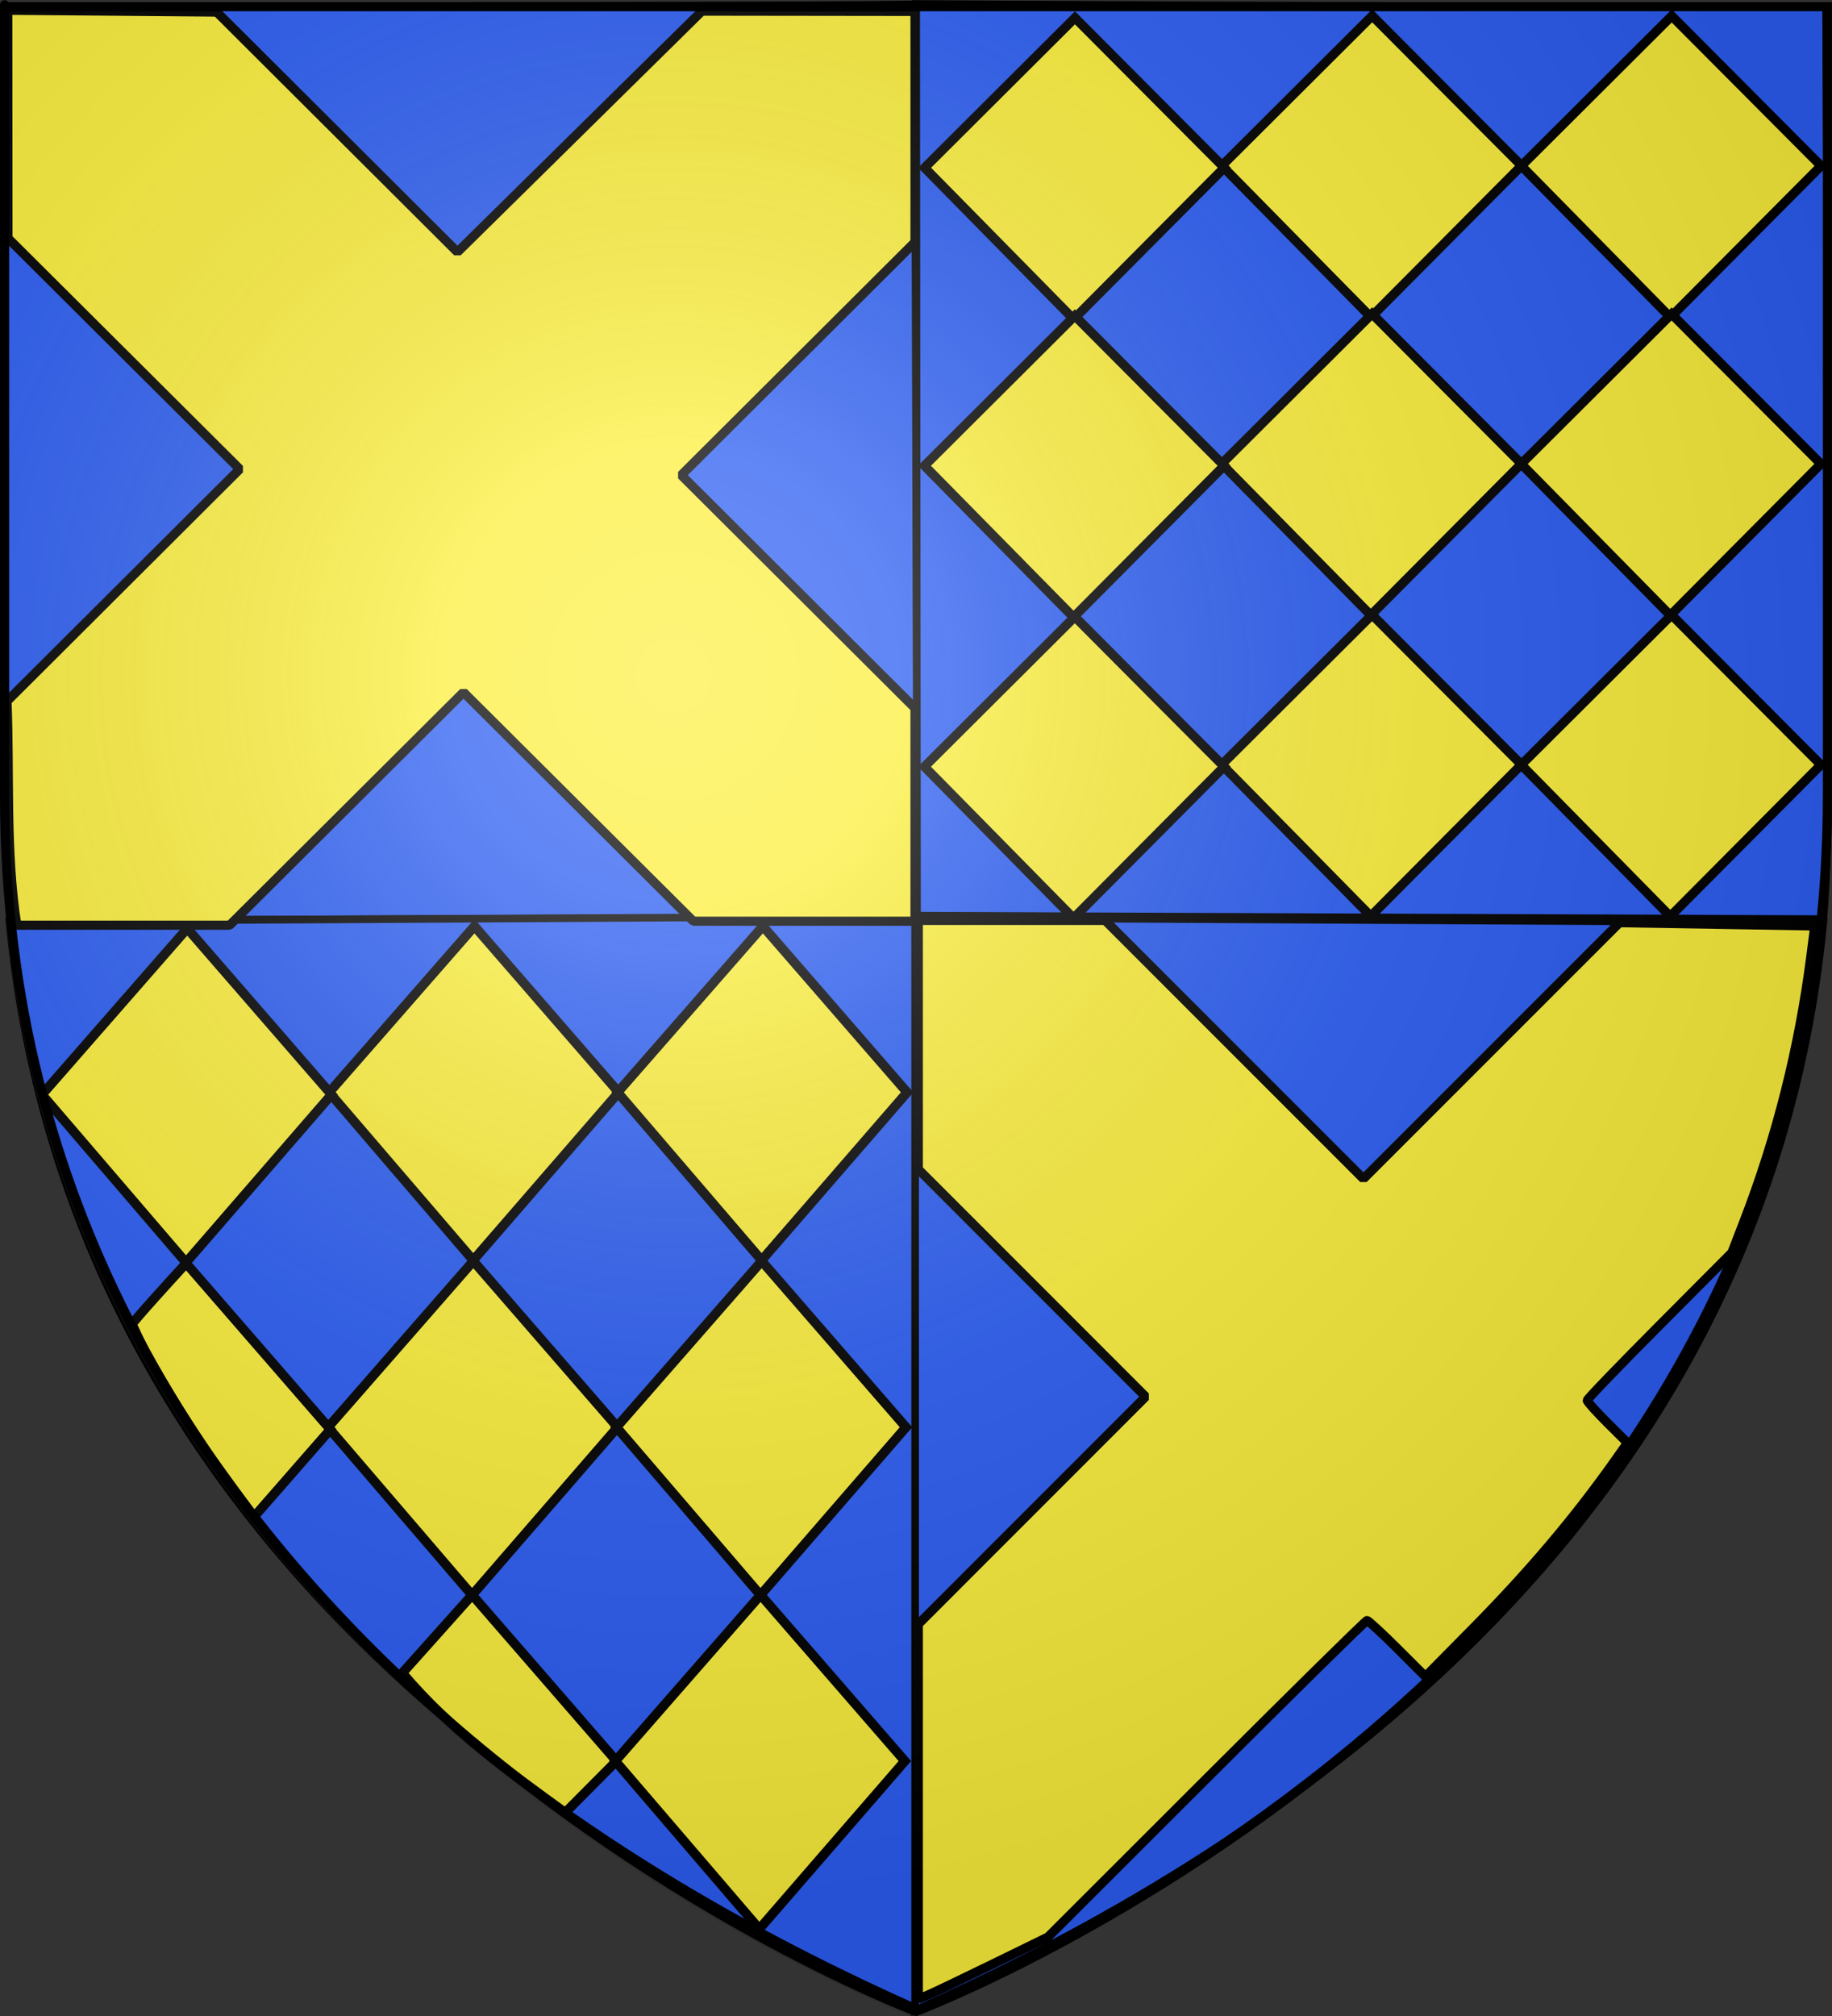 <?xml version="1.0" encoding="UTF-8" standalone="no"?>
<!-- Created with Inkscape (http://www.inkscape.org/) -->
<svg
   xmlns:dc="http://purl.org/dc/elements/1.1/"
   xmlns:cc="http://creativecommons.org/ns#"
   xmlns:rdf="http://www.w3.org/1999/02/22-rdf-syntax-ns#"
   xmlns:svg="http://www.w3.org/2000/svg"
   xmlns="http://www.w3.org/2000/svg"
   xmlns:xlink="http://www.w3.org/1999/xlink"
   xmlns:sodipodi="http://sodipodi.sourceforge.net/DTD/sodipodi-0.dtd"
   xmlns:inkscape="http://www.inkscape.org/namespaces/inkscape"
   version="1.0"
   width="600"
   height="660"
   id="svg2"
   sodipodi:version="0.32"
   inkscape:version="0.46"
   sodipodi:docname="Blason Guainville.svg"
   inkscape:output_extension="org.inkscape.output.svg.inkscape">
  <rect width="100%" height="100%" fill="#333333" stroke="none"/>
  <sodipodi:namedview
     inkscape:window-height="712"
     inkscape:window-width="1024"
     inkscape:pageshadow="2"
     inkscape:pageopacity="0.0"
     guidetolerance="10.0"
     gridtolerance="10.0"
     objecttolerance="10.0"
     borderopacity="1.0"
     bordercolor="#666666"
     pagecolor="#ffffff"
     id="base"
     showgrid="false"
     inkscape:zoom="0.5563524"
     inkscape:cx="377.25617"
     inkscape:cy="330.07542"
     inkscape:window-x="-4"
     inkscape:window-y="-4"
     inkscape:current-layer="layer5"
     showguides="true"
     inkscape:guide-bbox="true" />
  <desc
     id="desc4">Flag of Canton of Valais (Wallis)</desc>
  <defs
     id="defs6">
    <inkscape:perspective
       sodipodi:type="inkscape:persp3d"
       inkscape:vp_x="0 : 330 : 1"
       inkscape:vp_y="0 : 1000 : 0"
       inkscape:vp_z="600 : 330 : 1"
       inkscape:persp3d-origin="300 : 220 : 1"
       id="perspective81" />
    <linearGradient
       id="linearGradient2893">
      <stop
         id="stop2895"
         style="stop-color:#ffffff;stop-opacity:0.314"
         offset="0" />
      <stop
         id="stop2897"
         style="stop-color:#ffffff;stop-opacity:0.251"
         offset="0.19" />
      <stop
         id="stop2901"
         style="stop-color:#6b6b6b;stop-opacity:0.125"
         offset="0.6" />
      <stop
         id="stop2899"
         style="stop-color:#000000;stop-opacity:0.125"
         offset="1" />
    </linearGradient>
    <linearGradient
       id="linearGradient2885">
      <stop
         id="stop2887"
         style="stop-color:#ffffff;stop-opacity:1"
         offset="0" />
      <stop
         id="stop2891"
         style="stop-color:#ffffff;stop-opacity:1"
         offset="0.229" />
      <stop
         id="stop2889"
         style="stop-color:#000000;stop-opacity:1"
         offset="1" />
    </linearGradient>
    <linearGradient
       id="linearGradient2955">
      <stop
         id="stop2867"
         style="stop-color:#fd0000;stop-opacity:1"
         offset="0" />
      <stop
         id="stop2873"
         style="stop-color:#e77275;stop-opacity:0.659"
         offset="0.5" />
      <stop
         id="stop2959"
         style="stop-color:#000000;stop-opacity:0.323"
         offset="1" />
    </linearGradient>
    <radialGradient
       cx="225.524"
       cy="218.901"
       r="300"
       fx="225.524"
       fy="218.901"
       id="radialGradient2961"
       xlink:href="#linearGradient2955"
       gradientUnits="userSpaceOnUse"
       gradientTransform="matrix(-4.167939e-4,2.183,-1.884,-3.599562e-4,615.597,-289.121)" />
    <polygon
       points="0,-1 0.588,0.809 -0.951,-0.309 0.951,-0.309 -0.588,0.809 0,-1 "
       transform="scale(53,53)"
       id="star" />
    <clipPath
       id="clip">
      <path
         d="M 0,-200 L 0,600 L 300,600 L 300,-200 L 0,-200 z"
         id="path10" />
    </clipPath>
    <radialGradient
       cx="225.524"
       cy="218.901"
       r="300"
       fx="225.524"
       fy="218.901"
       id="radialGradient1911"
       xlink:href="#linearGradient2955"
       gradientUnits="userSpaceOnUse"
       gradientTransform="matrix(-4.167939e-4,2.183,-1.884,-3.599562e-4,615.597,-289.121)" />
    <radialGradient
       cx="225.524"
       cy="218.901"
       r="300"
       fx="225.524"
       fy="218.901"
       id="radialGradient2865"
       xlink:href="#linearGradient2955"
       gradientUnits="userSpaceOnUse"
       gradientTransform="matrix(0,1.749,-1.593,-1.049767e-7,551.788,-191.29)" />
    <radialGradient
       cx="225.524"
       cy="218.901"
       r="300"
       fx="225.524"
       fy="218.901"
       id="radialGradient2871"
       xlink:href="#linearGradient2955"
       gradientUnits="userSpaceOnUse"
       gradientTransform="matrix(0,1.386,-1.323,-5.741131e-8,-158.082,-109.541)" />
    <radialGradient
       cx="221.445"
       cy="226.331"
       r="300"
       fx="221.445"
       fy="226.331"
       id="radialGradient3163"
       xlink:href="#linearGradient2893"
       gradientUnits="userSpaceOnUse"
       gradientTransform="matrix(1.353,0,0,1.349,-77.629,-85.747)" />
    <radialGradient
       inkscape:collect="always"
       xlink:href="#linearGradient2893"
       id="radialGradient2463"
       gradientUnits="userSpaceOnUse"
       gradientTransform="matrix(1.353,0,0,1.349,-77.629,-85.747)"
       cx="221.445"
       cy="226.331"
       fx="221.445"
       fy="226.331"
       r="300" />
  </defs>
  <g
     id="layer3"
     style="display:inline">
    <path
       d="M 299.385,658.545 C 299.385,658.545 597.885,546.225 597.885,260.773 C 597.885,-24.678 597.885,2.221 597.885,2.221 L 0.885,2.221 L 0.885,260.773 C 0.885,546.225 299.385,658.545 299.385,658.545 z"
       id="path2855"
       style="fill:#ffffff;fill-opacity:1;fill-rule:evenodd;stroke:none;stroke-width:1px;stroke-linecap:butt;stroke-linejoin:miter;stroke-opacity:1" />
    <path
       d="M 1.576,2.04 C 299.879,2.04 299.583,1.42 299.583,1.42 L 300.49,300.244 C 300.49,300.244 3.447,301.377 3.447,301.377 C -0.785,250.506 1.264,104.331 1.576,2.04 z"
       id="path3953"
       style="fill:#2b5df2;fill-rule:evenodd;stroke:#000000;stroke-width:2.5;stroke-linecap:butt;stroke-linejoin:miter;stroke-miterlimit:4;stroke-dasharray:none;stroke-opacity:1" />
    <path
       d="M 598.074,2.103 C 446.215,2.27 300.044,1.311 300.044,1.311 L 300.337,299.773 C 300.337,299.773 597.153,300.906 597.153,300.906 C 601.385,250.034 598.386,104.394 598.074,2.103 z"
       id="path3979"
       style="fill:#2b5df2;fill-rule:evenodd;stroke:#000000;stroke-width:2.5;stroke-linecap:butt;stroke-linejoin:miter;stroke-miterlimit:4;stroke-dasharray:none;stroke-opacity:1;display:inline" />
    <path
       d="M 3.09,301.538 C 299.749,299.993 300.521,299.993 300.521,299.993 L 300.521,657.682 C 217.065,620.504 23.864,518.936 3.09,301.538 z"
       id="path3985"
       style="opacity:1;fill:#2b5df2;fill-rule:evenodd;stroke:#000000;stroke-width:2.5;stroke-linecap:butt;stroke-linejoin:miter;stroke-miterlimit:4;stroke-dasharray:none;stroke-opacity:1" />
    <path
       d="M 597.145,301.971 C 300.487,300.426 299.714,300.426 299.714,300.426 L 299.714,658.116 C 383.171,620.937 576.372,519.369 597.145,301.971 z"
       id="path3987"
       style="opacity:1;fill:#2b5df2;fill-rule:evenodd;stroke:#000000;stroke-width:2.5;stroke-linecap:butt;stroke-linejoin:miter;stroke-miterlimit:4;stroke-dasharray:none;stroke-opacity:1;display:inline" />
    <g
       id="g2689"
       transform="matrix(1.665,0,0,1.34,-200.122,-1.305)">
      <path
         style="fill:#fcef3c;fill-rule:evenodd;stroke:#000000;stroke-width:2;stroke-linecap:butt;stroke-linejoin:miter;stroke-miterlimit:4;stroke-dasharray:none;stroke-opacity:1"
         id="path4712"
         d="M 390.114,4.834 C 361.036,40.839 360.538,41.461 360.538,41.461 L 389.856,78.474 L 419.485,41.46 L 390.114,4.834 z" />
      <path
         style="fill:#fcef3c;fill-rule:evenodd;stroke:#000000;stroke-width:2;stroke-linecap:butt;stroke-linejoin:miter;stroke-miterlimit:4;stroke-dasharray:none;stroke-opacity:1"
         id="use4714"
         d="M 331.64,5.327 C 302.561,41.332 302.063,41.954 302.063,41.954 L 331.382,78.968 L 361.01,41.954 L 331.64,5.327 z" />
      <path
         style="fill:#fcef3c;fill-rule:evenodd;stroke:#000000;stroke-width:2;stroke-linecap:butt;stroke-linejoin:miter;stroke-miterlimit:4;stroke-dasharray:none;stroke-opacity:1;display:inline"
         id="path4720"
         d="M 449.026,4.877 C 419.948,40.882 419.45,41.504 419.45,41.504 L 448.768,78.517 L 478.397,41.503 L 449.026,4.877 z" />
      <path
         style="fill:#fcef3c;fill-rule:evenodd;stroke:#000000;stroke-width:2;stroke-linecap:butt;stroke-linejoin:miter;stroke-miterlimit:4;stroke-dasharray:none;stroke-opacity:1;display:inline"
         id="path4726"
         d="M 390.086,77.64 C 361.007,113.645 360.51,114.267 360.51,114.267 L 389.828,151.281 L 419.457,114.267 L 390.086,77.64 z" />
      <path
         style="fill:#fcef3c;fill-rule:evenodd;stroke:#000000;stroke-width:2;stroke-linecap:butt;stroke-linejoin:miter;stroke-miterlimit:4;stroke-dasharray:none;stroke-opacity:1;display:inline"
         id="path4728"
         d="M 331.611,78.134 C 302.533,114.139 302.035,114.761 302.035,114.761 L 331.354,151.774 L 360.982,114.76 L 331.611,78.134 z" />
      <path
         style="fill:#fcef3c;fill-rule:evenodd;stroke:#000000;stroke-width:2;stroke-linecap:butt;stroke-linejoin:miter;stroke-miterlimit:4;stroke-dasharray:none;stroke-opacity:1;display:inline"
         id="path4732"
         d="M 448.998,77.683 C 419.919,113.688 419.422,114.31 419.422,114.31 L 448.74,151.324 L 478.369,114.31 L 448.998,77.683 z" />
      <path
         style="fill:#fcef3c;fill-rule:evenodd;stroke:#000000;stroke-width:2;stroke-linecap:butt;stroke-linejoin:miter;stroke-miterlimit:4;stroke-dasharray:none;stroke-opacity:1;display:inline"
         id="path4736"
         d="M 390.086,151.166 C 361.007,187.171 360.51,187.792 360.51,187.792 L 389.828,224.806 L 419.457,187.792 L 390.086,151.166 z" />
      <path
         style="fill:#fcef3c;fill-rule:evenodd;stroke:#000000;stroke-width:2;stroke-linecap:butt;stroke-linejoin:miter;stroke-miterlimit:4;stroke-dasharray:none;stroke-opacity:1;display:inline"
         id="path4738"
         d="M 331.611,151.659 C 302.533,187.664 302.035,188.286 302.035,188.286 L 331.354,225.299 L 360.982,188.286 L 331.611,151.659 z" />
      <path
         style="fill:#fcef3c;fill-rule:evenodd;stroke:#000000;stroke-width:2;stroke-linecap:butt;stroke-linejoin:miter;stroke-miterlimit:4;stroke-dasharray:none;stroke-opacity:1;display:inline"
         id="path4742"
         d="M 448.998,151.209 C 419.919,187.214 419.422,187.835 419.422,187.835 L 448.74,224.849 L 478.369,187.835 L 448.998,151.209 z" />
    </g>
    <path
       d="M 155.39,303.224 C 108.614,356.697 107.814,357.621 107.814,357.621 L 154.975,412.591 L 202.635,357.62 L 155.39,303.224 z"
       id="path4770"
       style="fill:#fcef3c;fill-rule:evenodd;stroke:#000000;stroke-width:3.091;stroke-linecap:butt;stroke-linejoin:miter;stroke-miterlimit:4;stroke-dasharray:none;stroke-opacity:1;display:inline" />
    <path
       d="M 61.328,303.957 C 14.552,357.43 13.752,358.353 13.752,358.353 L 60.913,413.324 L 108.573,358.353 L 61.328,303.957 z"
       id="path4772"
       style="fill:#fcef3c;fill-rule:evenodd;stroke:#000000;stroke-width:3.091;stroke-linecap:butt;stroke-linejoin:miter;stroke-miterlimit:4;stroke-dasharray:none;stroke-opacity:1;display:inline" />
    <path
       d="M 249.848,303.224 C 203.073,356.697 202.272,357.621 202.272,357.621 L 249.434,412.591 L 297.094,357.62 L 249.848,303.224 z"
       id="path4774"
       style="fill:#fcef3c;fill-rule:evenodd;stroke:#000000;stroke-width:3.091;stroke-linecap:butt;stroke-linejoin:miter;stroke-miterlimit:4;stroke-dasharray:none;stroke-opacity:1;display:inline" />
    <path
       d="M 155.018,412.854 C 108.242,466.327 107.442,467.251 107.442,467.251 L 154.603,522.222 L 202.263,467.25 L 155.018,412.854 z"
       id="path4780"
       style="fill:#fcef3c;fill-rule:evenodd;stroke:#000000;stroke-width:3.091;stroke-linecap:butt;stroke-linejoin:miter;stroke-miterlimit:4;stroke-dasharray:none;stroke-opacity:1;display:inline" />
    <path
       d="M 60.956,413.587 C 44.033,432.06 43.233,433.498 43.233,433.498 C 54.49,458.313 65.718,472.682 83.152,496.638 L 108.201,467.983 L 60.956,413.587 z"
       id="path4782"
       style="fill:#fcef3c;fill-rule:evenodd;stroke:#000000;stroke-width:3.091;stroke-linecap:butt;stroke-linejoin:miter;stroke-miterlimit:4;stroke-dasharray:none;stroke-opacity:1;display:inline"
       sodipodi:nodetypes="ccccc" />
    <path
       d="M 249.476,412.854 C 202.7,466.327 201.9,467.251 201.9,467.251 L 249.061,522.222 L 296.722,467.25 L 249.476,412.854 z"
       id="path4784"
       style="fill:#fcef3c;fill-rule:evenodd;stroke:#000000;stroke-width:3.091;stroke-linecap:butt;stroke-linejoin:miter;stroke-miterlimit:4;stroke-dasharray:none;stroke-opacity:1;display:inline" />
    <path
       d="M 154.645,522.141 C 133.09,546.276 131.775,547.714 131.775,547.714 C 147.746,566.567 166.471,579.909 185.113,593.42 L 201.891,576.537 L 154.645,522.141 z"
       id="path4790"
       style="fill:#fcef3c;fill-rule:evenodd;stroke:#000000;stroke-width:3.091;stroke-linecap:butt;stroke-linejoin:miter;stroke-miterlimit:4;stroke-dasharray:none;stroke-opacity:1;display:inline"
       sodipodi:nodetypes="ccccc" />
    <path
       d="M 249.104,522.141 C 202.328,575.614 201.528,576.538 201.528,576.538 L 248.689,631.508 L 296.349,576.537 L 249.104,522.141 z"
       id="path4794"
       style="fill:#fcef3c;fill-rule:evenodd;stroke:#000000;stroke-width:3.091;stroke-linecap:butt;stroke-linejoin:miter;stroke-miterlimit:4;stroke-dasharray:none;stroke-opacity:1;display:inline" />
  </g>
  <g
     inkscape:groupmode="layer"
     id="layer2"
     inkscape:label="ecu">
    <path
       style="opacity:1;fill:#fcef3c;fill-opacity:1;stroke:#000000;stroke-width:3;stroke-linejoin:bevel;stroke-miterlimit:4;stroke-dasharray:none;stroke-opacity:1"
       d="M 300.755,593.072 L 300.755,531.719 L 337.979,494.489 L 375.203,457.258 L 337.979,420.028 L 300.755,382.797 L 300.755,342.065 L 300.755,301.332 L 331.353,301.332 L 361.951,301.332 L 404.248,343.624 L 446.546,385.917 L 488.478,343.99 L 530.41,302.063 L 562.386,302.6 L 594.361,303.137 L 593.04,313.344 C 589.162,343.31 581.843,372.237 571.128,399.955 L 567.21,410.091 L 543.521,433.874 C 530.491,446.955 519.831,458.014 519.831,458.45 C 519.831,458.885 522.798,462.193 526.424,465.8 L 533.017,472.359 L 529.406,477.477 C 515.773,496.808 500.899,514.377 481.847,533.656 L 466.829,548.853 L 457.65,539.698 C 452.602,534.663 448.129,530.544 447.711,530.544 C 447.293,530.544 423.617,553.852 395.098,582.339 L 343.245,634.134 L 324.923,643.089 C 314.847,648.014 305.286,652.579 303.678,653.234 L 300.755,654.425 L 300.755,593.072 z"
       id="path2722" />
    <path
       style="opacity:1;fill:#fcef3c;fill-opacity:1;stroke:#000000;stroke-width:3;stroke-linejoin:bevel;stroke-miterlimit:4;stroke-dasharray:none;stroke-opacity:1"
       d="M 2.29,229.555 L 78.509,153.579 L 2.605,77.984 L 2.548,3.358 L 70.992,3.948 L 149.816,82.531 L 229.871,3.648 L 299.677,3.737 L 299.677,79.254 L 223.136,155.551 L 299.677,231.848 L 299.677,301.592 L 227.062,301.592 L 151.795,226.633 L 75.221,302.896 L 5.495,302.896 C 1.717,278.449 3.257,254.002 2.29,229.555 z"
       id="path3500"
       sodipodi:nodetypes="ccccccccccccccccc" />
  </g>
  <g
     inkscape:groupmode="layer"
     id="layer5"
     inkscape:label="reflet"
     sodipodi:insensitive="true">
    <g
       id="g2455"
       transform="translate(-1.5,1.5)">
      <path
         d="M 300,658.5 C 300,658.5 598.5,546.18 598.5,260.728 C 598.5,-24.723 598.5,2.176 598.5,2.176 L 1.5,2.176 L 1.5,260.728 C 1.5,546.18 300,658.5 300,658.5 z"
         id="path2875"
         style="opacity:1;fill:url(#radialGradient2463);fill-opacity:1;fill-rule:evenodd;stroke:none;stroke-width:1px;stroke-linecap:butt;stroke-linejoin:miter;stroke-opacity:1" />
    </g>
  </g>
  <g
     id="layer4" />
  <g
     id="layer1">
    <path
       d="M 300,658.5 C 300,658.5 211.895,625.348 131.417,549.291 C 131.406,549.281 131.394,549.27 131.383,549.259 C 131.22,549.105 131.056,548.95 130.893,548.796 C 98.146,517.759 66.697,479.609 43.005,433.687 C 42.963,433.607 42.922,433.528 42.881,433.448 C 42.744,433.182 42.608,432.916 42.472,432.65 C 17.665,384.208 1.5,327.156 1.5,260.728 C 1.5,-24.723 1.5,2.176 1.5,2.176 L 598.5,2.176 L 598.5,260.728 C 598.5,546.18 300,658.5 300,658.5 z"
       id="path1411"
       style="opacity:1;fill:none;fill-opacity:1;fill-rule:evenodd;stroke:#000000;stroke-width:3;stroke-linecap:butt;stroke-linejoin:miter;stroke-miterlimit:4;stroke-dasharray:none;stroke-opacity:1"
       sodipodi:nodetypes="cssssssscccc" />
  </g>
</svg>
